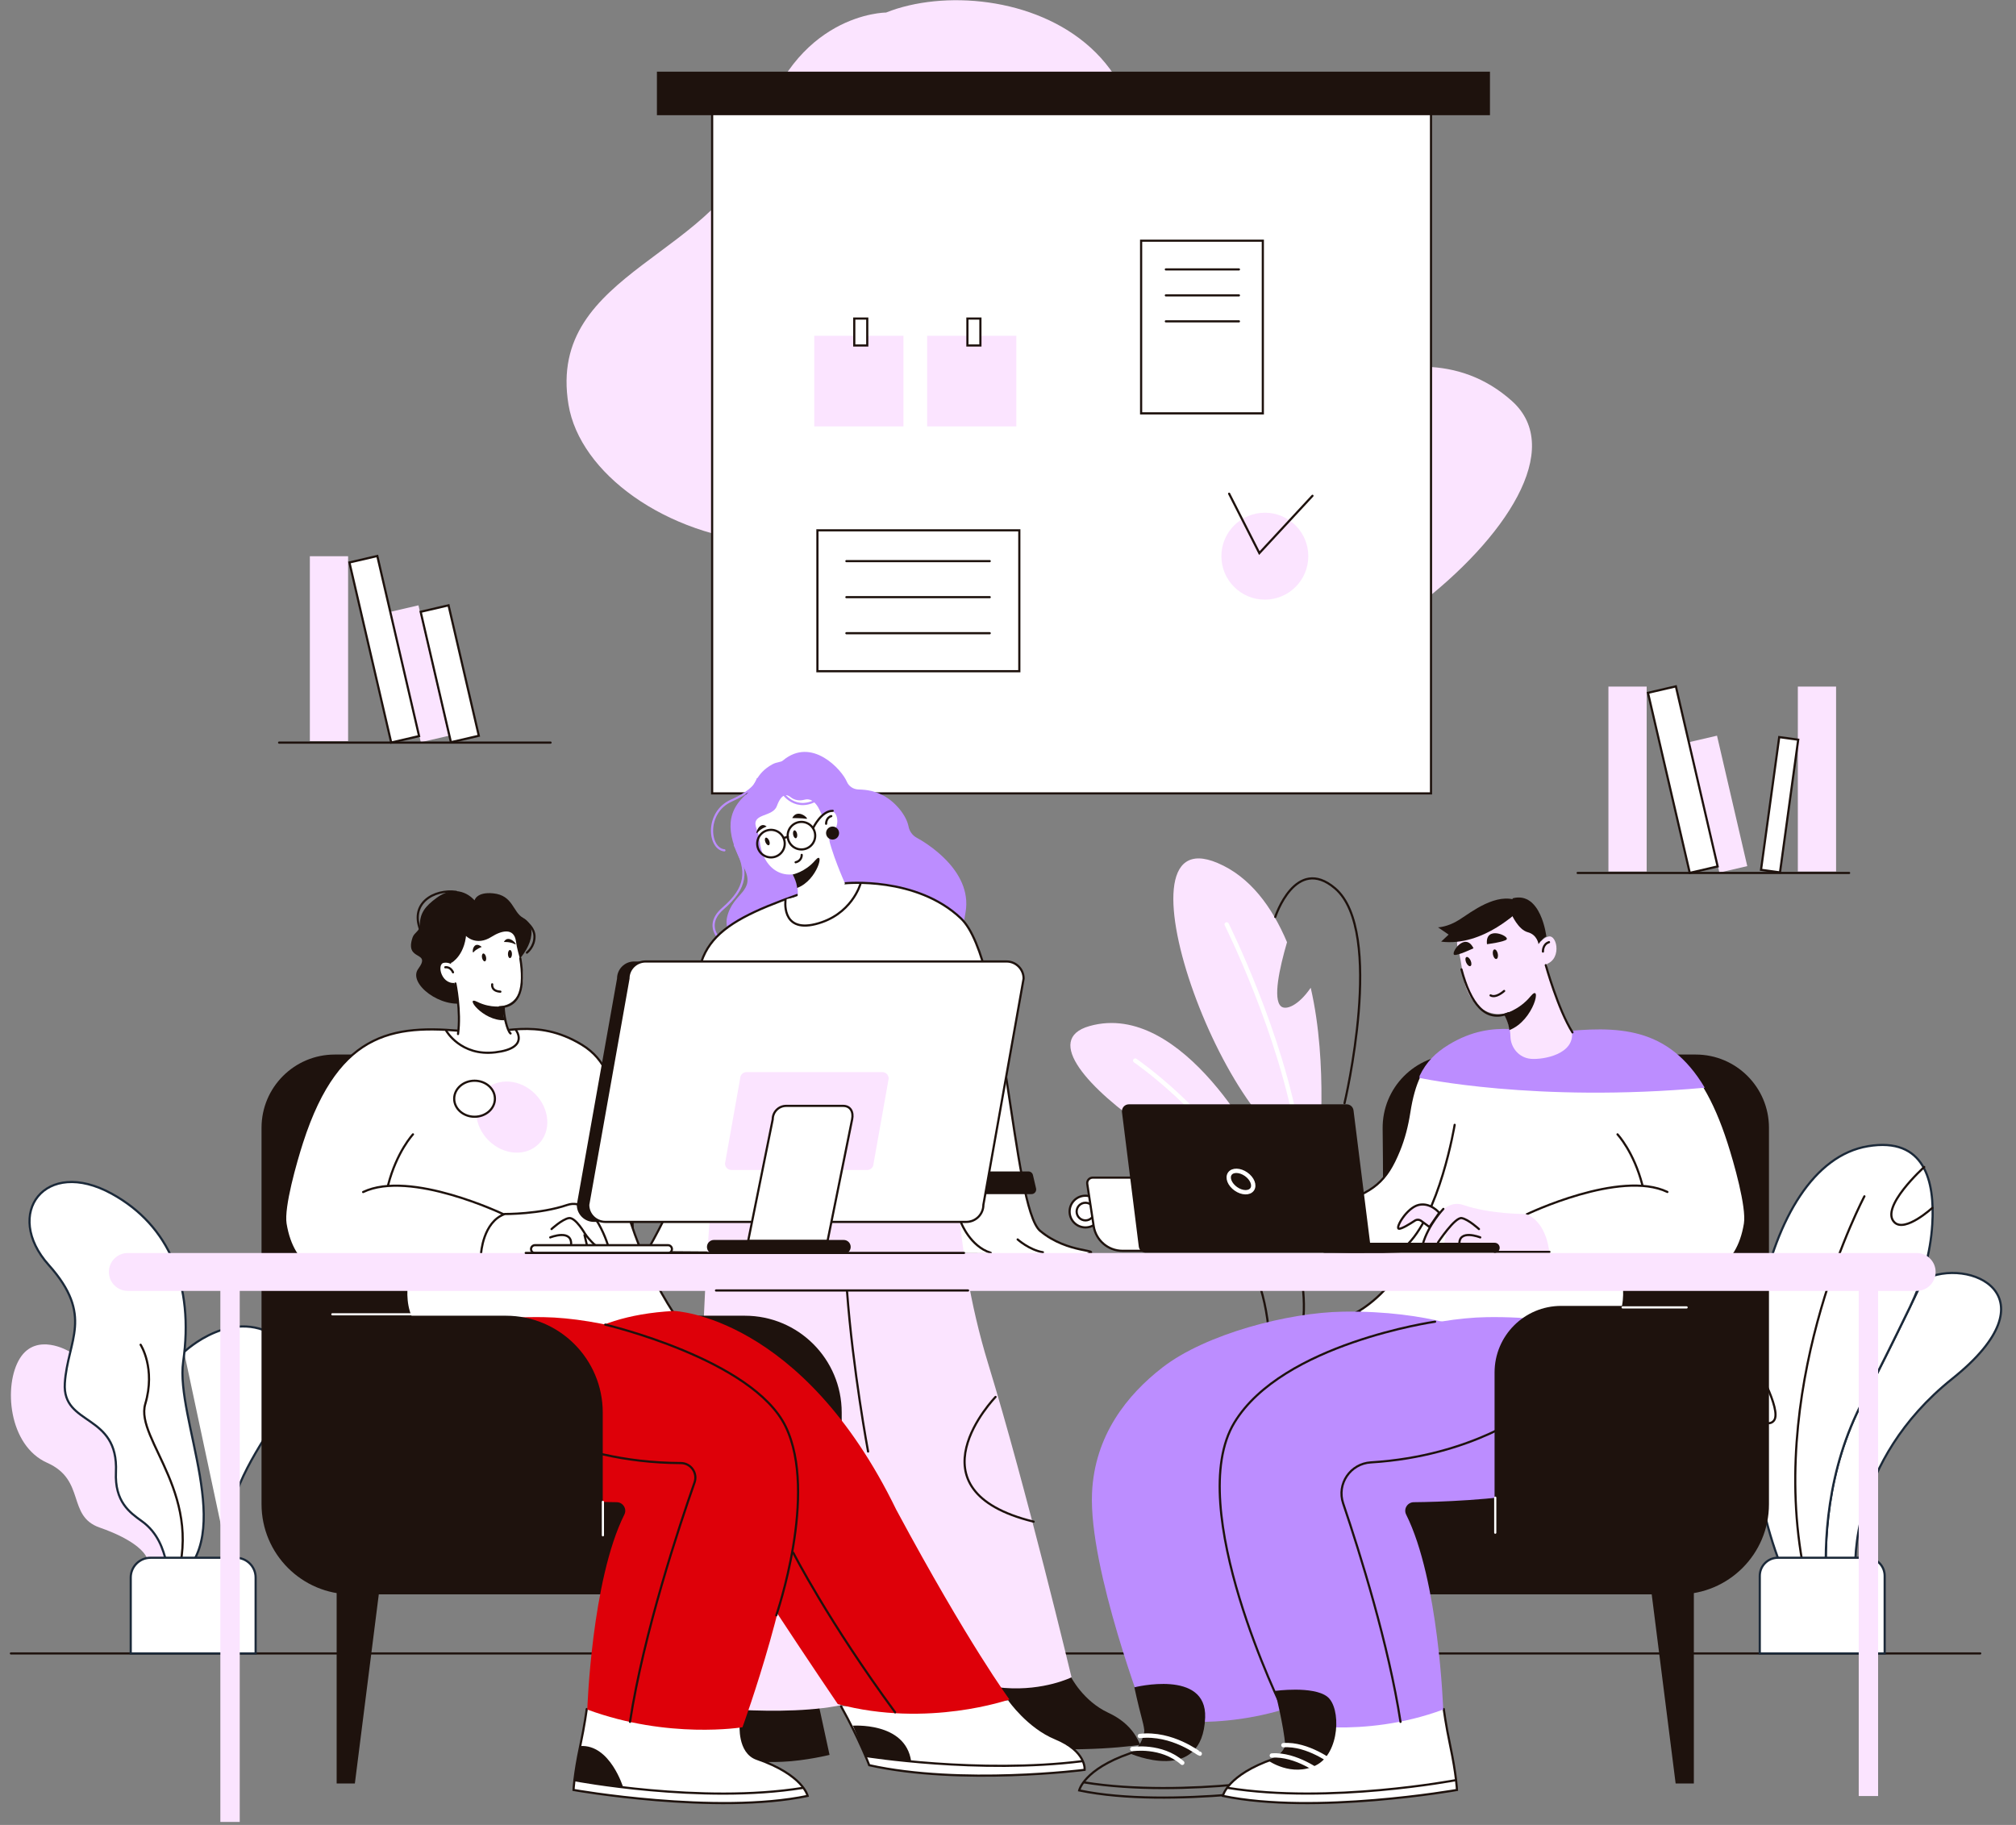 <?xml version="1.0" encoding="UTF-8" standalone="no"?>
<!DOCTYPE svg PUBLIC "-//W3C//DTD SVG 1.1//EN" "http://www.w3.org/Graphics/SVG/1.1/DTD/svg11.dtd">
<svg width="100%" height="100%" viewBox="0 0 464 420" version="1.1" xmlns="http://www.w3.org/2000/svg" xmlns:xlink="http://www.w3.org/1999/xlink" xml:space="preserve" xmlns:serif="http://www.serif.com/" style="fill-rule:evenodd;clip-rule:evenodd;stroke-linecap:round;stroke-miterlimit:10;">
    <rect x="0" y="0" width="464" height="420" fill="#808080" stroke="none"/>
    <g transform="matrix(1,0,0,1,2.512,380.528)">
        <path d="M0,0L453.254,0" style="fill:none;fill-rule:nonzero;stroke:rgb(30,18,13);stroke-width:0.5px;"/>
    </g>
    <g transform="matrix(-0.777,-0.629,-0.629,0.777,166.14,127.296)">
        <path d="M48.919,-120.513C48.919,-120.513 65.558,-107.047 53.911,-80.206C42.264,-53.366 72.682,-25.391 48.919,-4.325C25.155,16.74 -48.411,-8.541 -34.588,-88.694C-20.766,-168.846 35.195,-145.05 48.919,-120.513" style="fill:rgb(251,228,255);fill-rule:nonzero;"/>
    </g>
    <g transform="matrix(1,0,0,1,285.839,144.48)">
        <path d="M0,-43.332C1.566,-43.332 37.589,-74.134 62.126,-52.207C86.663,-30.28 7.309,30.802 -24.015,12.529C-55.339,-5.743 0,-43.332 0,-43.332" style="fill:rgb(251,228,255);fill-rule:nonzero;"/>
    </g>
    <g transform="matrix(-1,0,0,1,1004.33,-263.926)">
        <rect x="674.971" y="286.392" width="165.454" height="160.125" style="fill:white;stroke:rgb(30,18,13);stroke-width:0.5px;"/>
    </g>
    <g transform="matrix(-1,0,0,1,1005.19,-425.978)">
        <rect x="662.263" y="442.47" width="191.732" height="10.021" style="fill:rgb(30,18,13);"/>
    </g>
    <g transform="matrix(-1,0,0,1,906.411,-293.578)">
        <rect x="698.474" y="370.856" width="20.528" height="20.849" style="fill:rgb(251,228,255);"/>
    </g>
    <g transform="matrix(-1,0,0,1,958.371,-293.578)">
        <rect x="724.454" y="370.856" width="20.528" height="20.849" style="fill:rgb(251,228,255);"/>
    </g>
    <g transform="matrix(-1,0,0,1,907.289,-316.159)">
        <rect x="707.682" y="389.474" width="2.99" height="6.194" style="fill:white;stroke:rgb(30,18,13);stroke-width:0.5px;"/>
    </g>
    <g transform="matrix(-1,0,0,1,959.371,-316.159)">
        <rect x="733.723" y="389.474" width="2.99" height="6.194" style="fill:white;stroke:rgb(30,18,13);stroke-width:0.5px;"/>
    </g>
    <g transform="matrix(0,1,1,0,291.116,117.999)">
        <path d="M10.002,-10.002C15.525,-10.002 20.004,-5.523 20.004,0.001C20.004,5.524 15.525,10.002 10.002,10.002C4.478,10.002 -0.001,5.524 -0.001,0.001C-0.001,-5.523 4.478,-10.002 10.002,-10.002" style="fill:rgb(251,228,255);fill-rule:nonzero;"/>
    </g>
    <g transform="matrix(1,0,0,1,282.895,127.295)">
        <path d="M0,-13.668L6.954,0L19.183,-13.188" style="fill:none;fill-rule:nonzero;stroke:rgb(30,18,13);stroke-width:0.5px;"/>
    </g>
    <g transform="matrix(-1,0,0,1,1064.36,-318.459)">
        <rect x="773.708" y="373.851" width="28.013" height="39.74" style="fill:none;stroke:rgb(30,18,13);stroke-width:0.5px;"/>
    </g>
    <g transform="matrix(1,0,0,1,268.333,62.004)">
        <path d="M0,0L16.816,0" style="fill:none;fill-rule:nonzero;stroke:rgb(30,18,13);stroke-width:0.5px;"/>
    </g>
    <g transform="matrix(1,0,0,1,268.333,67.98)">
        <path d="M0,0L16.816,0" style="fill:none;fill-rule:nonzero;stroke:rgb(30,18,13);stroke-width:0.5px;"/>
    </g>
    <g transform="matrix(1,0,0,1,268.333,73.956)">
        <path d="M0,0L16.816,0" style="fill:none;fill-rule:nonzero;stroke:rgb(30,18,13);stroke-width:0.5px;"/>
    </g>
    <g transform="matrix(-1,0,0,1,933.808,-192.462)">
        <rect x="699.202" y="314.509" width="46.469" height="32.427" style="fill:none;stroke:rgb(30,18,13);stroke-width:0.5px;"/>
    </g>
    <g transform="matrix(1,0,0,1,194.805,129.14)">
        <path d="M0,0L32.988,0" style="fill:none;fill-rule:nonzero;stroke:rgb(30,18,13);stroke-width:0.5px;"/>
    </g>
    <g transform="matrix(1,0,0,1,194.805,137.434)">
        <path d="M0,0L32.988,0" style="fill:none;fill-rule:nonzero;stroke:rgb(30,18,13);stroke-width:0.5px;"/>
    </g>
    <g transform="matrix(1,0,0,1,194.805,145.729)">
        <path d="M0,0L32.988,0" style="fill:none;fill-rule:nonzero;stroke:rgb(30,18,13);stroke-width:0.5px;"/>
    </g>
    <g transform="matrix(1,0,0,1,169.122,219.876)">
        <path d="M0,-25.373C3.136,-19.317 2.781,-15.57 -2.747,-10.771C-8.275,-5.973 -1.939,-1.013 3.692,0" style="fill:none;fill-rule:nonzero;stroke:rgb(188,141,255);stroke-width:0.5px;stroke-linecap:butt;"/>
    </g>
    <g transform="matrix(1,0,0,1,187.724,171.072)">
        <path d="M0,55.894C-8.664,57.553 -17.408,52.501 -19.978,44.063C-20.431,42.577 -20.641,41.176 -20.396,40.08C-19.091,34.228 -13.538,34.266 -16.576,28.46C-20.11,21.704 -21.304,16.311 -15.883,11.651C-13.786,9.848 -13.958,7.016 -9.92,4.813C-8.957,4.288 -8.028,4.375 -7.543,3.966C-0.865,-1.659 6.058,6.139 7.172,8.805C7.619,9.874 8.617,10.535 9.726,10.611C10.766,10.684 12.961,10.594 15.631,12.041C18.459,13.573 20.908,16.648 21.385,19.139C21.599,20.255 22.294,21.204 23.293,21.745C24.901,22.616 36.144,29.066 34.521,38.801C33.168,46.924 32.144,50.86 32.144,50.86C32.144,50.86 11.727,53.649 0,55.894" style="fill:rgb(188,141,255);fill-rule:nonzero;"/>
    </g>
    <g transform="matrix(1,0,0,1,194.47,287.258)">
        <path d="M0,-83.976C0,-83.976 16.429,-85.65 26.698,-75.895C36.967,-66.14 38.521,-9.364 44.939,-3.973C51.356,1.418 59.446,0.176 55.721,1.418C54.95,1.674 -45.682,0.904 -45.682,0.904C-45.682,0.904 -27.325,-29.742 -32.076,-47.872C-37.63,-69.064 -30.665,-74.287 -11.017,-81.277" style="fill:white;fill-rule:nonzero;stroke:rgb(30,18,13);stroke-width:0.5px;"/>
    </g>
    <g transform="matrix(1,0,0,1,246.477,403.677)">
        <path d="M0,-17.767C0,-17.767 2.788,-12.199 8.618,-9.492C14.447,-6.786 15.555,-2.752 15.971,-2.127C15.971,-2.127 3.209,0 -15.74,-1.79C-27.354,-2.887 -32.187,-2.831 -32.187,-2.831L-36.975,-17.404C-36.975,-17.404 -13.198,-15.216 0,-17.767" style="fill:rgb(30,18,13);fill-rule:nonzero;"/>
    </g>
    <g transform="matrix(1,0,0,1,188.241,405.425)">
        <path d="M0,-13.925L2.687,-1.546C2.687,-1.546 -2.868,-0.182 -8.162,0.038C-15.612,0.347 -24.51,-0.645 -33.843,-2.471L-28.289,-14.272L0,-13.925Z" style="fill:rgb(30,18,13);fill-rule:nonzero;"/>
    </g>
    <g transform="matrix(1,0,0,1,220.157,393.555)">
        <path d="M0,-132.563C0,-132.563 -1.369,-107.923 7.301,-79.632C15.97,-51.342 26.465,-7.537 26.465,-7.537C26.465,-7.537 1.424,5.019 -21.39,-25.553C-23.029,-27.749 -16.747,-5.058 -19.966,-3.328C-30.859,2.53 -59.288,-0.763 -59.288,-0.763C-59.288,-0.763 -60.745,-116.64 -52.931,-137.582L0,-132.563Z" style="fill:rgb(251,228,255);fill-rule:nonzero;"/>
    </g>
    <g transform="matrix(1,0,0,1,178.806,200.494)">
        <path d="M0,-14.998C-0.944,-12.412 -5.644,-13.362 -4.847,-10.295C-4.332,-8.316 -4.33,-9.388 -3.851,-6.283C-2.827,0.357 2.851,2.875 7.834,-1.183C12.901,-5.308 13.167,-6.79 9.961,-13.815C8.784,-16.394 7.423,-16.742 6.356,-16.446C5.234,-16.135 4.046,-16.306 3.145,-17.043C2.247,-17.777 1.05,-17.873 0,-14.998" style="fill:white;fill-rule:nonzero;"/>
    </g>
    <g transform="matrix(0.388,0.922,0.922,-0.388,176.269,193.329)">
        <path d="M0.426,-0.283C0.942,-0.283 1.36,-0.076 1.36,0.179C1.36,0.435 0.941,0.642 0.426,0.643C-0.089,0.643 -0.507,0.436 -0.507,0.179C-0.507,-0.076 -0.089,-0.283 0.426,-0.283" style="fill:rgb(30,18,13);fill-rule:nonzero;"/>
    </g>
    <g transform="matrix(0.055,0.998,0.998,-0.055,182.954,191.537)">
        <path d="M0.47,-0.445C0.977,-0.395 1.387,-0.143 1.387,0.116C1.388,0.377 0.978,0.547 0.47,0.497C-0.036,0.447 -0.447,0.195 -0.446,-0.065C-0.447,-0.325 -0.037,-0.495 0.47,-0.445" style="fill:rgb(30,18,13);fill-rule:nonzero;"/>
    </g>
    <g transform="matrix(-0.166,0.986,0.986,0.166,189.641,195.549)">
        <path d="M6.825,-6.15C6.825,-6.15 9.141,-4 12.392,-4.187C12.392,-4.187 15.349,3.332 6.825,6.045C6.825,6.045 0.123,1.559 -3.978,0.184C-3.978,0.184 5.993,-5.86 6.825,-6.15" style="fill:white;fill-rule:nonzero;"/>
    </g>
    <g transform="matrix(1,0,0,1,182.444,198.434)">
        <path d="M0,2.825C0,2.825 2.885,2.254 5.181,-0.424C7.477,-3.102 5.772,4.192 1.008,5.927C1.008,5.927 1.01,4.73 0,2.825" style="fill:rgb(30,18,13);fill-rule:nonzero;"/>
    </g>
    <g transform="matrix(1,0,0,1,176.455,191.07)">
        <path d="M0,-0.847C0,-0.847 -1.318,-0.404 -2.093,0.535C-2.868,1.475 -1.791,-2.322 0,-0.847" style="fill:rgb(30,18,13);fill-rule:nonzero;"/>
    </g>
    <g transform="matrix(1,0,0,1,182.333,186.17)">
        <path d="M0,2.105C0,2.105 2.354,2.106 3.254,2.273C4.082,2.426 1.263,-0.321 0,2.105" style="fill:rgb(30,18,13);fill-rule:nonzero;"/>
    </g>
    <g transform="matrix(1,0,0,1,188.709,189.56)">
        <path d="M0,-0.158C0,-0.158 0.832,-2.459 2.56,-2.811C4.288,-3.163 5.089,2.127 1.372,2.566C-2.346,3.005 0,-0.158 0,-0.158" style="fill:white;fill-rule:nonzero;"/>
    </g>
    <g transform="matrix(0.388,0.922,0.922,-0.388,190.553,190.676)">
        <path d="M1.382,-0.918C2.21,-0.918 2.881,-0.246 2.882,0.582C2.882,1.41 2.21,2.081 1.382,2.081C0.554,2.082 -0.117,1.41 -0.118,0.582C-0.117,-0.247 0.555,-0.918 1.382,-0.918" style="fill:rgb(30,18,13);fill-rule:nonzero;"/>
    </g>
    <g transform="matrix(0.56,-0.829,-0.829,-0.56,191.118,189.672)">
        <path d="M-0.476,0.863C-0.476,0.863 0.662,1.678 1.646,0.863" style="fill:none;fill-rule:nonzero;stroke:rgb(30,18,13);stroke-width:0.5px;"/>
    </g>
    <g transform="matrix(0,1,1,0,177.446,190.984)">
        <ellipse cx="3.17" cy="0" rx="3.17" ry="3.17" style="fill:none;stroke:rgb(30,18,13);stroke-width:0.5px;"/>
    </g>
    <g transform="matrix(0,1,1,0,184.456,189.155)">
        <ellipse cx="3.17" cy="0" rx="3.17" ry="3.17" style="fill:none;stroke:rgb(30,18,13);stroke-width:0.5px;"/>
    </g>
    <g transform="matrix(-0.13,-0.991,-0.991,0.13,215.419,310.715)">
        <path d="M-21.128,18.534C-21.128,18.534 -2.198,19.572 16.258,18.534" style="fill:none;fill-rule:nonzero;stroke:rgb(30,18,13);stroke-width:0.5px;"/>
    </g>
    <g transform="matrix(0.892,0.452,0.452,-0.892,235.201,284.096)">
        <path d="M-0.353,-1.475C-0.353,-1.475 3.06,-2.408 6.17,-1.475" style="fill:white;fill-rule:nonzero;stroke:rgb(30,18,13);stroke-width:0.5px;"/>
    </g>
    <g transform="matrix(0.702,0.712,0.712,-0.702,224.687,280.016)">
        <path d="M-1.444,-3.454C-1.444,-3.454 3.905,-5.795 8.26,-3.454" style="fill:white;fill-rule:nonzero;stroke:rgb(30,18,13);stroke-width:0.5px;"/>
    </g>
    <g transform="matrix(1,0,0,1,198.022,214.661)">
        <path d="M0,-11.196C0,-11.196 -2.002,-4.028 -10.371,-1.972C-18.402,0 -17.216,-7.692 -17.216,-7.692" style="fill:white;fill-rule:nonzero;stroke:rgb(30,18,13);stroke-width:0.5px;"/>
    </g>
    <g transform="matrix(-0.636,0.772,0.772,0.636,184.113,198.637)">
        <path d="M-1.719,-0.889C-1.719,-0.889 -0.753,0.037 0.483,-0.889" style="fill:white;fill-rule:nonzero;stroke:rgb(30,18,13);stroke-width:0.5px;"/>
    </g>
    <g transform="matrix(0.753,-0.658,-0.658,-0.753,189.015,191.534)">
        <path d="M-0.749,1.971C-0.749,1.971 3.292,3.708 5.229,1.971" style="fill:white;fill-rule:nonzero;stroke:rgb(30,18,13);stroke-width:0.5px;"/>
    </g>
    <g transform="matrix(0.956,-0.294,-0.294,-0.956,180.511,192.965)">
        <path d="M-0.02,0.133L0.887,0.134" style="fill:none;fill-rule:nonzero;stroke:rgb(30,18,13);stroke-width:0.5px;"/>
    </g>
    <g transform="matrix(0.986,0.164,0.164,-0.986,180.436,181.54)">
        <path d="M-0.37,-0.754C-0.37,-0.754 3.532,-5.404 8.492,-0.754" style="fill:none;fill-rule:nonzero;stroke:rgb(188,141,255);stroke-width:0.5px;stroke-linecap:butt;"/>
    </g>
    <g transform="matrix(0.292,0.956,0.956,-0.292,238.584,337.438)">
        <path d="M-18.012,-4.383C-18.012,-4.383 -3.576,-30.598 12.011,-4.383" style="fill:none;fill-rule:nonzero;stroke:rgb(30,18,13);stroke-width:0.5px;"/>
    </g>
    <g transform="matrix(1,0,0,1,174.358,195.699)">
        <path d="M0,-16.368C0,-16.368 0,-14.143 -6.039,-11.442C-12.078,-8.74 -11.283,-0.318 -7.628,0" style="fill:none;fill-rule:nonzero;stroke:rgb(188,141,255);stroke-width:0.5px;stroke-linecap:butt;"/>
    </g>
    <g transform="matrix(1,0,0,1,218.424,269.595)">
        <path d="M0,5.225L18.99,5.225C19.681,5.225 20.192,4.581 20.035,3.908L19.318,0.833C19.205,0.347 18.772,0.003 18.273,0.003L0,0L0,5.225Z" style="fill:rgb(30,18,13);fill-rule:nonzero;"/>
    </g>
    <g transform="matrix(0.191,0.982,0.982,-0.191,300.506,297.548)">
        <path d="M-8.8,-11.071C-8.8,-11.071 -0.009,-8.063 13.354,-11.071" style="fill:none;fill-rule:nonzero;stroke:rgb(30,18,13);stroke-width:0.5px;"/>
    </g>
    <g transform="matrix(-0.011,1,1,0.011,308.968,299.938)">
        <path d="M-7.639,-9.967C-7.639,-9.967 0.589,-7.457 9.881,-9.967" style="fill:none;fill-rule:nonzero;stroke:rgb(30,18,13);stroke-width:0.5px;"/>
    </g>
    <g transform="matrix(1,0,0,1,303.52,188.508)">
        <path d="M0,77.31C-19.77,78.19 -49.2,-0.88 -23.29,10.1C-15.85,13.25 -10.77,20.13 -7.3,28.33C-9.06,34.38 -10.56,41.35 -8.72,43.06C-7.59,44.11 -4.622,42.887 -1.849,38.819C2.281,56.639 0,77.31 0,77.31" style="fill:rgb(251,228,255);fill-rule:nonzero;"/>
    </g>
    <g transform="matrix(0.32,0.947,0.947,-0.32,311.002,221.505)">
        <path d="M-17.489,-24.367C-17.489,-24.367 10.389,-20.497 33.949,-24.367" style="fill:none;fill-rule:nonzero;stroke:white;stroke-width:1px;stroke-linecap:butt;"/>
    </g>
    <g transform="matrix(1,0,0,1,291.075,244.969)">
        <path d="M0,22.665C-0.478,20.521 -18.731,-14.957 -40.327,-8.822C-61.923,-2.686 3.338,37.622 0,22.665" style="fill:rgb(251,228,255);fill-rule:nonzero;"/>
    </g>
    <g transform="matrix(0.678,0.736,0.736,-0.678,275.335,239.252)">
        <path d="M-5.964,-13.602C-5.964,-13.602 14.275,-8.994 31.022,-13.602" style="fill:none;fill-rule:nonzero;stroke:white;stroke-width:1px;stroke-linecap:butt;"/>
    </g>
    <g transform="matrix(1,0,0,1,293.513,239.605)">
        <path d="M0,-28.58C0,-28.58 4.672,-42.87 13.741,-35.175C25.358,-25.318 15.939,14.29 15.939,14.29" style="fill:none;fill-rule:nonzero;stroke:rgb(30,18,13);stroke-width:0.5px;"/>
    </g>
    <g transform="matrix(1,0,0,1,42.362,346.794)">
        <path d="M0,-35.628C0,-35.628 11.587,-46.78 22.384,-38.406C35.884,-27.937 7.735,-13.111 9.972,11.152" style="fill:white;fill-rule:nonzero;stroke:rgb(27,41,57);stroke-width:0.5px;"/>
    </g>
    <g transform="matrix(1,0,0,1,15.831,359.185)">
        <path d="M0,-48.208C0,-48.208 -7.455,-52.681 -11.265,-46.551C-15.075,-40.422 -13.916,-26.506 -4.97,-22.53C3.976,-18.554 -0.497,-10.271 7.123,-7.621C14.744,-4.97 19.051,-1.491 18.223,1.491C17.395,4.473 26.175,2.816 26.175,2.816C26.175,2.816 20.873,-37.274 0,-48.208" style="fill:rgb(251,228,255);fill-rule:nonzero;"/>
    </g>
    <g transform="matrix(1,0,0,1,40.674,268.391)">
        <path d="M0,95.012C-3.095,97.148 -0.616,87.004 -8.031,81.697C-10.848,79.68 -14.299,77.208 -13.989,70.399C-13.37,56.779 -26.371,59.874 -25.752,49.969C-25.133,40.064 -18.942,34.492 -29.466,22.729C-39.991,10.967 -30.341,-2.136 -14.926,6.353C-1.712,13.63 4.018,27.327 1.488,45.016C-0.36,57.933 14.046,85.321 0,95.012" style="fill:white;fill-rule:nonzero;"/>
    </g>
    <g transform="matrix(1,0,0,1,40.674,268.391)">
        <path d="M0,95.012C-3.095,97.148 -0.616,87.004 -8.031,81.697C-10.848,79.68 -14.299,77.208 -13.989,70.399C-13.37,56.779 -26.371,59.874 -25.752,49.969C-25.133,40.064 -18.942,34.492 -29.466,22.729C-39.991,10.967 -30.341,-2.136 -14.926,6.353C-1.712,13.63 4.018,27.327 1.488,45.016C-0.36,57.933 14.046,85.321 0,95.012Z" style="fill:none;fill-rule:nonzero;stroke:rgb(27,41,57);stroke-width:0.5px;"/>
    </g>
    <g transform="matrix(1,0,0,1,32.364,365.641)">
        <path d="M0,-56.156C0,-56.156 3.515,-50.751 1.07,-42.519C-1.376,-34.287 15.474,-21.177 7.567,0" style="fill:none;fill-rule:nonzero;stroke:rgb(30,18,13);stroke-width:0.5px;"/>
    </g>
    <g transform="matrix(1,0,0,1,58.837,358.508)">
        <path d="M0,22.02L-28.749,22.02L-28.749,4.556C-28.749,2.04 -26.709,0 -24.193,0L-4.556,0C-2.04,0 0,2.04 0,4.556L0,22.02Z" style="fill:white;fill-rule:nonzero;stroke:rgb(27,41,57);stroke-width:0.5px;"/>
    </g>
    <g transform="matrix(1,0,0,1,449.34,337.15)">
        <path d="M0,-19.852C-23.89,-0.742 -22.3,23.778 -22.3,23.778C-24.85,25.968 -27.05,27.378 -28.93,28.198C-29.6,18.138 -29.01,1.178 -20.49,-14.892C-16.64,-22.152 -11.07,-33.562 -6.68,-42.712C-7.52,-39.312 -6.667,-42.64 -6.667,-42.64C3.843,-48.05 23.89,-38.962 0,-19.852" style="fill:white;fill-rule:nonzero;"/>
    </g>
    <g transform="matrix(1,0,0,1,449.34,337.15)">
        <path d="M0,-19.852C-23.89,-0.742 -22.3,23.778 -22.3,23.778C-24.85,25.968 -27.05,27.378 -28.93,28.198C-29.6,18.138 -29.01,1.178 -20.49,-14.892C-16.64,-22.152 -11.07,-33.562 -6.68,-42.712C-7.52,-39.312 -6.667,-42.64 -6.667,-42.64C3.843,-48.05 23.89,-38.962 0,-19.852Z" style="fill:none;fill-rule:nonzero;stroke:rgb(27,41,57);stroke-width:0.5px;"/>
    </g>
    <g transform="matrix(1,0,0,1,444.729,346.099)">
        <path d="M0,-64.265C-0.421,-57.669 -2.255,-51.242 -5.139,-45.295C-8.85,-37.644 -12.885,-29.488 -15.879,-23.841C-24.399,-7.771 -24.989,9.189 -24.319,19.249C-25.869,19.929 -27.199,20.209 -28.359,20.209C-31.099,20.209 -32.829,18.619 -33.899,16.879C-35.209,14.759 -35.539,12.409 -35.539,12.409C-48.929,-24.091 -39.659,-78.161 -14.819,-82.301C-1.777,-84.474 0.644,-74.362 0,-64.265" style="fill:white;fill-rule:nonzero;"/>
    </g>
    <g transform="matrix(1,0,0,1,444.729,346.099)">
        <path d="M0,-64.265C-0.421,-57.669 -2.255,-51.242 -5.139,-45.295C-8.85,-37.644 -12.885,-29.488 -15.879,-23.841C-24.399,-7.771 -24.989,9.189 -24.319,19.249C-25.869,19.929 -27.199,20.209 -28.359,20.209C-31.099,20.209 -32.829,18.619 -33.899,16.879C-35.209,14.759 -35.539,12.409 -35.539,12.409C-48.929,-24.091 -39.659,-78.161 -14.819,-82.301C-1.777,-84.474 0.644,-74.362 0,-64.265Z" style="fill:none;fill-rule:nonzero;stroke:rgb(27,41,57);stroke-width:0.5px;"/>
    </g>
    <g transform="matrix(1,0,0,1,442.872,283.681)">
        <path d="M0,-15.095C0,-15.095 -10.389,-5.726 -6.816,-2.338C-4.35,0 1.866,-5.694 1.866,-5.694" style="fill:none;fill-rule:nonzero;stroke:rgb(30,18,13);stroke-width:0.5px;"/>
    </g>
    <g transform="matrix(1,0,0,1,403.055,317.252)">
        <path d="M0,7.534C0,7.534 3.439,11.811 5.214,9.704C7.244,7.294 0.496,-4.277 0.496,-4.277" style="fill:none;fill-rule:nonzero;stroke:rgb(30,18,13);stroke-width:0.5px;"/>
    </g>
    <g transform="matrix(-0.168,0.986,0.986,0.168,457.723,335.183)">
        <path d="M-54.189,-38.253C-54.189,-38.253 -9.804,-52.907 31.006,-38.253" style="fill:none;fill-rule:nonzero;stroke:rgb(30,18,13);stroke-width:0.5px;"/>
    </g>
    <g transform="matrix(1,0,0,1,433.776,358.508)">
        <path d="M0,22.02L-28.749,22.02L-28.749,4.166C-28.749,1.865 -26.883,0 -24.582,0L-4.167,0C-1.865,0 0,1.865 0,4.166L0,22.02Z" style="fill:white;fill-rule:nonzero;stroke:rgb(27,41,57);stroke-width:0.5px;"/>
    </g>
    <g transform="matrix(0,-1,-1,0,249.827,275.187)">
        <path d="M-3.65,-3.649C-5.666,-3.649 -7.299,-2.015 -7.299,-0C-7.299,2.016 -5.666,3.65 -3.65,3.65C-1.634,3.65 0,2.016 0,-0C0,-2.015 -1.634,-3.649 -3.65,-3.649" style="fill:white;fill-rule:nonzero;"/>
    </g>
    <g transform="matrix(0,-1,-1,0,249.827,275.187)">
        <circle cx="-3.649" cy="0" r="3.649" style="fill:none;stroke:rgb(30,18,13);stroke-width:0.5px;"/>
    </g>
    <g transform="matrix(1,0,0,1,249.827,276.806)">
        <path d="M0,4.063C-1.12,4.063 -2.032,3.152 -2.032,2.031C-2.032,0.911 -1.12,0 0,0C1.12,0 2.032,0.911 2.032,2.031C2.032,3.152 1.12,4.063 0,4.063" style="fill:white;fill-rule:nonzero;"/>
    </g>
    <g transform="matrix(1,0,0,1,249.827,276.806)">
        <path d="M0,4.063C-1.12,4.063 -2.032,3.152 -2.032,2.031C-2.032,0.911 -1.12,0 0,0C1.12,0 2.032,0.911 2.032,2.031C2.032,3.152 1.12,4.063 0,4.063Z" style="fill:none;fill-rule:nonzero;stroke:rgb(30,18,13);stroke-width:0.5px;"/>
    </g>
    <g transform="matrix(1,0,0,1,262.29,287.871)">
        <path d="M0,-16.847L-10.799,-16.847C-11.572,-16.847 -12.164,-16.158 -12.048,-15.393L-10.574,-5.706C-10.075,-2.424 -7.253,0 -3.934,0L6.593,0L0,-16.847Z" style="fill:white;fill-rule:nonzero;stroke:rgb(30,18,13);stroke-width:0.5px;"/>
    </g>
    <g transform="matrix(1,0,0,1,335.085,366.931)">
        <path d="M0,-124.235L55.2,-124.235C64.51,-124.235 72.058,-116.687 72.058,-107.377L72.058,-20.762C72.058,-9.296 62.762,0 51.295,0L-17.327,0C-17.327,0 -16.434,-73.129 -16.857,-107.178C-16.973,-116.568 -9.391,-124.235 0,-124.235" style="fill:rgb(30,18,13);fill-rule:nonzero;"/>
    </g>
    <g transform="matrix(1,0,0,1,392.35,325.858)">
        <path d="M0,-75.55C2.01,-72.18 3.84,-68.01 5.49,-62.88C6.91,-58.48 9.9,-48.07 9.27,-44.23C5.84,-23.16 -19.51,-34.37 -19.51,-34.37C-19.51,-34.37 -5.83,2.72 -79.89,-23.96C-79.89,-23.96 -72.01,-28.19 -68.4,-37.12L-101.15,-38.53C-101.15,-38.53 -101.83,-43.97 -85.16,-48.74C-76.01,-51.354 -73.213,-54.104 -70.374,-61.005C-69.208,-63.841 -68.463,-66.827 -67.992,-69.856C-67.451,-73.339 -66.682,-76.058 -65.61,-78.27" style="fill:white;fill-rule:nonzero;stroke:rgb(30,18,13);stroke-width:0.5px;"/>
    </g>
    <g transform="matrix(1,0,0,1,340.644,393.695)">
        <path d="M0,-86.734C0,-86.734 -11.301,-92.124 -31.483,-91.825C-44.119,-91.638 -63.116,-86.713 -73.105,-78.972C-81.201,-72.699 -88.722,-63.348 -89.305,-50.085C-90.073,-32.597 -76.984,1.54 -76.984,1.54C-76.984,1.54 -60.227,5.39 -41.545,-1.517C-41.545,-1.517 -42.522,-31.308 -50.075,-46.396C-50.725,-47.694 -49.771,-49.221 -48.319,-49.236C-36.675,-49.358 1.039,-50.752 0,-63.733C-1.227,-79.078 0,-86.734 0,-86.734" style="fill:rgb(188,141,255);fill-rule:nonzero;"/>
    </g>
    <g transform="matrix(1,0,0,1,299.222,416.458)">
        <path d="M0,-24.403C0,-24.403 0.481,-20.739 1.509,-15.879C2.916,-9.226 3.044,-5.772 3.044,-5.772C3.044,-5.772 -29.69,0 -50.84,-4.406C-50.84,-4.406 -49.821,-9.236 -39.176,-12.926C-34.854,-14.425 -35.448,-20.883 -35.448,-20.883" style="fill:none;fill-rule:nonzero;stroke:rgb(30,18,13);stroke-width:0.5px;"/>
    </g>
    <g transform="matrix(-0.999,0.034,0.034,0.999,249.66,414.853)">
        <path d="M-52.581,-4.647C-52.581,-4.647 -23.272,-0.099 -0.049,-4.647" style="fill:none;fill-rule:nonzero;stroke:rgb(30,18,13);stroke-width:0.5px;"/>
    </g>
    <g transform="matrix(1,0,0,1,340.625,289.032)">
        <path d="M0,-30.569C0,-30.569 -2.914,-25.691 -1.581,-20.361C-0.249,-15.03 2.943,-5.55 1.935,0" style="fill:none;fill-rule:nonzero;stroke:white;stroke-width:0.5px;"/>
    </g>
    <g transform="matrix(0.988,-0.157,-0.157,-0.988,352.389,281.937)">
        <path d="M-0.609,2.597C-0.609,2.597 22.273,9.435 32.169,2.597" style="fill:white;fill-rule:nonzero;stroke:rgb(30,18,13);stroke-width:0.5px;"/>
    </g>
    <g transform="matrix(0.44,0.898,0.898,-0.44,379.146,261.769)">
        <path d="M-3.649,-5.852C-3.649,-5.852 1.594,-4.243 9.382,-5.852" style="fill:white;fill-rule:nonzero;stroke:rgb(30,18,13);stroke-width:0.5px;"/>
    </g>
    <g transform="matrix(1,0,0,1,385.662,360.743)">
        <path d="M0,49.718L4.193,49.718L4.193,0L-6.29,0L0,49.718Z" style="fill:rgb(30,18,13);fill-rule:nonzero;"/>
    </g>
    <g transform="matrix(1,0,0,1,356.615,275.841)">
        <path d="M0,12.667C0,12.667 -0.405,5.377 -5.467,3.555C-5.467,3.555 -13.523,3.627 -19.816,1.478C-26.109,-0.671 -29.486,11.608 -29.486,11.608C-29.486,11.608 -27.901,13.338 -24.032,8.278C-23.946,8.166 -23.768,8.246 -23.801,8.383L-24.728,12.222" style="fill:rgb(251,228,255);fill-rule:nonzero;"/>
    </g>
    <g transform="matrix(1,0,0,1,340.395,283.137)">
        <path d="M0,-0.277C0,-0.277 -2.401,-2.497 -3.961,-2.797C-5.521,-3.098 -9.431,2.821 -9.431,2.821" style="fill:none;fill-rule:nonzero;stroke:rgb(30,18,13);stroke-width:0.5px;"/>
    </g>
    <g transform="matrix(-0.94,0.341,0.341,0.94,335.696,285.358)">
        <path d="M-4.897,1.16C-4.897,1.16 -0.797,-2.496 0.209,1.16" style="fill:none;fill-rule:nonzero;stroke:rgb(30,18,13);stroke-width:0.5px;"/>
    </g>
    <g transform="matrix(1,0,0,1,332.287,417.722)">
        <path d="M0,-24.403C0,-24.403 0.481,-20.739 1.509,-15.879C2.916,-9.227 3.044,-5.772 3.044,-5.772C3.044,-5.772 -29.69,0 -50.84,-4.406C-50.84,-4.406 -49.821,-9.236 -39.176,-12.926C-34.854,-14.425 -35.448,-20.883 -35.448,-20.883" style="fill:white;fill-rule:nonzero;stroke:rgb(30,18,13);stroke-width:0.5px;"/>
    </g>
    <g transform="matrix(1,0,0,1,373.71,394.96)">
        <path d="M0,-86.735C0,-86.735 -11.301,-92.124 -31.484,-91.826C-44.119,-91.639 -63.116,-86.714 -73.105,-78.973C-81.201,-72.7 -88.722,-63.349 -89.305,-50.086C-90.073,-32.598 -76.984,1.539 -76.984,1.539C-76.984,1.539 -60.227,5.389 -41.545,-1.518C-41.545,-1.518 -42.522,-31.309 -50.075,-46.397C-50.725,-47.695 -49.771,-49.222 -48.319,-49.237C-36.675,-49.359 1.039,-50.753 0,-63.734C-1.227,-79.079 0,-86.735 0,-86.735" style="fill:rgb(188,141,255);fill-rule:nonzero;"/>
    </g>
    <g transform="matrix(1,0,0,1,295.321,304.177)">
        <path d="M0,89.41C0,89.41 -23.054,42.713 -11.215,23.214C-0.157,5.001 34.98,0 34.98,0" style="fill:none;fill-rule:nonzero;stroke:rgb(30,18,13);stroke-width:0.5px;"/>
    </g>
    <g transform="matrix(1,0,0,1,352.56,396.277)">
        <path d="M0,-71.871C0,-71.871 -13.524,-61.132 -37.051,-59.716C-41.769,-59.432 -44.936,-54.763 -43.422,-50.285C-39.44,-38.507 -32.946,-17.712 -30.221,0" style="fill:none;fill-rule:nonzero;stroke:rgb(30,18,13);stroke-width:0.5px;"/>
    </g>
    <g transform="matrix(-0.999,0.034,0.034,0.999,282.727,416.117)">
        <path d="M-52.58,-4.647C-52.58,-4.647 -23.271,-0.099 -0.049,-4.647" style="fill:none;fill-rule:nonzero;stroke:rgb(30,18,13);stroke-width:0.5px;"/>
    </g>
    <g transform="matrix(1,0,0,1,359.319,357.935)">
        <path d="M0,-57.391L32.961,-57.391L32.961,0L-15.331,0L-15.331,-42.06C-15.331,-50.527 -8.467,-57.391 0,-57.391" style="fill:rgb(30,18,13);fill-rule:nonzero;"/>
    </g>
    <g transform="matrix(-0.009,-1,-1,0.009,266.532,389.113)">
        <path d="M-6.237,-10.789C4.893,-11.283 0.835,5.438 0.835,5.438C0.835,5.438 -2.87,4.688 -6.237,3.816C-10.156,2.802 -12.598,2.601 -14.362,6.612C-14.362,6.612 -21.971,-10.09 -6.237,-10.789" style="fill:rgb(30,18,13);fill-rule:nonzero;"/>
    </g>
    <g transform="matrix(-0.959,-0.284,-0.284,0.959,263.325,396.845)">
        <path d="M-14.197,2.848C-13.981,2.912 -6.766,-0.068 0.179,2.848" style="fill:none;fill-rule:nonzero;stroke:white;stroke-width:1px;stroke-linecap:butt;"/>
    </g>
    <g transform="matrix(0.964,0.265,0.265,-0.964,261.086,401.046)">
        <path d="M-0.074,-1.566C-0.074,-1.566 6.122,1.233 11.866,-1.566" style="fill:none;fill-rule:nonzero;stroke:white;stroke-width:1px;stroke-linecap:butt;"/>
    </g>
    <g transform="matrix(1,0,0,1,291.926,391.773)">
        <path d="M0,13.429C0,13.429 5.35,17.25 10.918,14.521C16.486,11.791 16.814,1.201 13.538,-1.31C10.263,-3.821 1.529,-2.62 1.529,-2.62C1.529,-2.62 3.613,5.844 3.857,9.742C3.986,11.811 0,13.429 0,13.429" style="fill:rgb(30,18,13);fill-rule:nonzero;"/>
    </g>
    <g transform="matrix(-0.942,-0.335,-0.335,0.942,296.462,399.447)">
        <path d="M-11.759,2.425C-11.759,2.425 -4.826,0.164 0.276,2.425" style="fill:none;fill-rule:nonzero;stroke:white;stroke-width:1px;stroke-linecap:butt;"/>
    </g>
    <g transform="matrix(-0.942,-0.335,-0.335,0.942,293.793,401.83)">
        <path d="M-11.759,2.425C-11.759,2.425 -4.826,0.164 0.276,2.425" style="fill:none;fill-rule:nonzero;stroke:white;stroke-width:1px;stroke-linecap:butt;"/>
    </g>
    <g transform="matrix(-0.378,0.926,0.926,0.378,339.918,283.57)">
        <path d="M-20.927,-14.066C-20.927,-14.066 -0.122,-9.315 9.454,-14.066" style="fill:none;fill-rule:nonzero;stroke:rgb(30,18,13);stroke-width:0.5px;"/>
    </g>
    <g transform="matrix(1,0,0,1,392.35,237.528)">
        <path d="M0,12.78C-0.03,12.8 -0.05,12.81 -0.05,12.81C-39.05,16.32 -65.67,10.54 -65.67,10.54C-65.65,10.38 -65.63,10.22 -65.61,10.06C-64.07,6.85 -61.9,4.72 -58.91,2.9C-48.31,-3.54 -40.22,0.69 -34.01,0.02C-19.96,-1.5 -8.43,-1.36 0,12.78" style="fill:rgb(188,141,255);fill-rule:nonzero;"/>
    </g>
    <g transform="matrix(1,0,0,1,341.28,228.974)">
        <path d="M0,-14.651C-3.125,-13.476 -6.789,-14.475 -5.746,-10.777C-5.073,-8.39 -5.11,-7.74 -4.452,-3.988C-3.045,4.038 3.903,6.949 9.844,1.905C15.884,-3.224 16.1,-6.968 12.036,-15.406C9.053,-21.6 6.385,-17.746 6.385,-17.746C6.385,-17.746 3.894,-16.115 0,-14.651" style="fill:rgb(251,228,255);fill-rule:nonzero;"/>
    </g>
    <g transform="matrix(0.406,0.914,0.914,-0.406,337.551,220.925)">
        <path d="M0.513,-0.333C1.137,-0.333 1.644,-0.081 1.644,0.228C1.644,0.538 1.137,0.789 0.513,0.789C-0.112,0.789 -0.619,0.537 -0.619,0.228C-0.619,-0.082 -0.112,-0.333 0.513,-0.333" style="fill:rgb(30,18,13);fill-rule:nonzero;"/>
    </g>
    <g transform="matrix(0.075,0.997,0.997,-0.075,344.089,219.04)">
        <path d="M0.569,-0.528C1.184,-0.467 1.681,-0.162 1.682,0.153C1.682,0.469 1.184,0.675 0.569,0.613C-0.045,0.552 -0.542,0.248 -0.543,-0.068C-0.543,-0.383 -0.045,-0.589 0.569,-0.528" style="fill:rgb(30,18,13);fill-rule:nonzero;"/>
    </g>
    <g transform="matrix(1,0,0,1,346.085,232.05)">
        <path d="M0,1.295C0,1.295 1.494,3.469 1.547,6.419C1.596,9.097 3.557,11.397 6.225,11.629C6.274,11.634 6.322,11.638 6.371,11.641C9.08,11.844 16.612,10.605 15.672,5.132C15.672,5.132 10.433,-5.385 9.508,-10.549C9.508,-10.549 0.495,0.349 0,1.295" style="fill:rgb(251,228,255);fill-rule:nonzero;"/>
    </g>
    <g transform="matrix(1,0,0,1,346.085,229.707)">
        <path d="M0,3.638C0,3.638 3.484,2.873 6.201,-0.431C8.918,-3.735 7.033,5.151 1.299,7.373C1.299,7.373 1.271,5.922 0,3.638" style="fill:rgb(30,18,13);fill-rule:nonzero;"/>
    </g>
    <g transform="matrix(1,0,0,1,342.239,212.927)">
        <path d="M0,4.374C0,4.374 4.056,3.854 4.531,3.266C5.173,2.471 -0.484,0 0,4.374" style="fill:rgb(30,18,13);fill-rule:nonzero;"/>
    </g>
    <g transform="matrix(1,0,0,1,339.14,216.054)">
        <path d="M0,2.182C0,2.182 -3.692,3.94 -4.41,3.703C-5.38,3.382 -1.96,-1.758 0,2.182" style="fill:rgb(30,18,13);fill-rule:nonzero;"/>
    </g>
    <g transform="matrix(1,0,0,1,353.385,218.955)">
        <path d="M0,-0.143C0,-0.143 0.952,-2.954 3.038,-3.424C5.124,-3.894 6.227,2.501 1.731,3.126C-2.765,3.751 0,-0.143 0,-0.143" style="fill:rgb(251,228,255);fill-rule:nonzero;"/>
    </g>
    <g transform="matrix(0.542,-0.84,-0.84,-0.542,356.329,219.054)">
        <path d="M-0.607,1.046C-0.607,1.046 0.773,2.035 1.965,1.046" style="fill:none;fill-rule:nonzero;stroke:rgb(30,18,13);stroke-width:0.5px;"/>
    </g>
    <g transform="matrix(0.369,0.93,0.93,-0.369,364.905,224.157)">
        <path d="M-5.252,-7.732C-5.252,-7.732 5.105,-8.865 11.383,-7.732" style="fill:none;fill-rule:nonzero;stroke:rgb(30,18,13);stroke-width:0.5px;"/>
    </g>
    <g transform="matrix(0.733,0.681,0.681,-0.733,342.004,221.05)">
        <path d="M-2.739,-5.334C4.14,-9.66 9.627,-10.647 12.059,-5.334" style="fill:none;fill-rule:nonzero;stroke:rgb(30,18,13);stroke-width:0.5px;"/>
    </g>
    <g transform="matrix(-0.951,0.31,0.31,0.951,343.411,230.224)">
        <path d="M-3.311,-1.189C-3.311,-1.189 -1.026,-0.13 -0.027,-1.189" style="fill:none;fill-rule:nonzero;stroke:rgb(30,18,13);stroke-width:0.5px;"/>
    </g>
    <g transform="matrix(1,0,0,1,349.917,214.038)">
        <path d="M0,-4.806C0,-4.806 -8.423,3.935 -18.222,2.672L-16.5,1.056L-18.943,-0.617C-18.943,-0.617 -16.728,-0.648 -14.001,-2.393C-11.275,-4.138 -5.468,-8.741 -0.651,-6.746C4.165,-4.75 0,-4.806 0,-4.806" style="fill:rgb(30,18,13);fill-rule:nonzero;"/>
    </g>
    <g transform="matrix(1,0,0,1,347.852,211.96)">
        <path d="M0,-1.618C0,-1.618 1.543,1.989 3.763,2.579C5.984,3.169 6.249,5.324 6.249,5.324C6.249,5.324 7.244,3.871 8.058,3.571C8.058,3.571 6.849,-6.942 0.29,-5.22L0,-1.618Z" style="fill:rgb(30,18,13);fill-rule:nonzero;"/>
    </g>
    <g transform="matrix(1,0,0,1,373.466,300.89)">
        <path d="M0,0L14.724,0" style="fill:none;fill-rule:nonzero;stroke:white;stroke-width:0.5px;"/>
    </g>
    <g transform="matrix(0,1,1,0,348.179,348.71)">
        <path d="M-4.033,-4.033L4.033,-4.033" style="fill:none;fill-rule:nonzero;stroke:white;stroke-width:0.5px;"/>
    </g>
    <g transform="matrix(-1,0,0,1,344.011,288.113)">
        <path d="M-12.604,0L0,0" style="fill:none;fill-rule:nonzero;stroke:rgb(30,18,13);stroke-width:0.5px;"/>
    </g>
    <g transform="matrix(1,0,0,1,331.255,280.502)">
        <path d="M0,-1.384C0,-1.384 -1.997,-3.822 -4.718,-3.2C-7.439,-2.578 -10.107,2.037 -9.33,2.27C-8.772,2.438 -6.727,1.161 -5.619,0.427C-5.176,0.134 -4.6,0.15 -4.173,0.465L-2.255,1.881L0,-1.384Z" style="fill:rgb(251,228,255);fill-rule:nonzero;stroke:rgb(30,18,13);stroke-width:0.5px;"/>
    </g>
    <g transform="matrix(-0.503,0.864,0.864,0.503,332.16,286.392)">
        <path d="M-7.086,-4.076C-7.086,-4.076 -2.213,-5.248 2.344,-4.076" style="fill:rgb(251,228,255);fill-rule:nonzero;stroke:rgb(30,18,13);stroke-width:0.5px;"/>
    </g>
    <g transform="matrix(1,0,0,1,135.049,417.722)">
        <path d="M0,-24.403C0,-24.403 -0.481,-20.739 -1.509,-15.879C-2.916,-9.227 -3.044,-5.772 -3.044,-5.772C-3.044,-5.772 29.69,0 50.84,-4.406C50.84,-4.406 49.821,-9.236 39.176,-12.926C34.854,-14.425 35.448,-20.883 35.448,-20.883" style="fill:white;fill-rule:nonzero;stroke:rgb(30,18,13);stroke-width:0.5px;"/>
    </g>
    <g transform="matrix(0.999,0.034,0.034,-0.999,132.324,408.813)">
        <path d="M-0.078,-0.888C-0.078,-0.888 29.231,-5.436 52.454,-0.888" style="fill:none;fill-rule:nonzero;stroke:rgb(30,18,13);stroke-width:0.5px;"/>
    </g>
    <g transform="matrix(1,0,0,1,133.541,410.936)">
        <path d="M0,-9.094L-1.344,-1.166L9.908,0.464C9.908,0.464 6.88,-9.558 0,-9.094" style="fill:rgb(30,18,13);fill-rule:nonzero;"/>
    </g>
    <g transform="matrix(-0.679,0.734,0.734,0.679,221.961,415.48)">
        <path d="M-24.788,-8.813C-24.788,-8.813 -23.175,-1.455 -25.525,4.897C-28.246,12.256 -24.788,14.775 -24.788,14.775C-24.788,14.775 -2.867,-3.573 8.099,-22.346C8.099,-22.346 5.218,-28.141 2.549,-36.311" style="fill:white;fill-rule:nonzero;stroke:rgb(30,18,13);stroke-width:0.5px;"/>
    </g>
    <g transform="matrix(1,0,0,1,171.441,354.662)">
        <path d="M0,-51.857L-34.684,-51.857L-39.046,-1.876L22.286,0L22.286,-29.571C22.286,-41.879 12.308,-51.857 0,-51.857" style="fill:rgb(30,18,13);fill-rule:nonzero;"/>
    </g>
    <g transform="matrix(1,0,0,1,128.795,366.931)">
        <path d="M0,-124.235L-51.743,-124.235C-61.054,-124.235 -68.601,-116.687 -68.601,-107.377L-68.601,-20.762C-68.601,-9.296 -59.305,0 -47.839,0L20.784,0C20.784,0 16.434,-73.129 16.857,-107.178C16.973,-116.568 9.391,-124.235 0,-124.235" style="fill:rgb(30,18,13);fill-rule:nonzero;"/>
    </g>
    <g transform="matrix(1,0,0,1,133.901,322.135)">
        <path d="M0,-81.702C-10.608,-88.142 -18.692,-83.918 -24.908,-84.588C-42.307,-86.465 -55.832,-85.811 -64.404,-59.16C-65.823,-54.752 -68.812,-44.343 -68.187,-40.51C-64.752,-19.435 -39.4,-30.644 -39.4,-30.644C-39.4,-30.644 -53.083,6.44 20.979,-20.233C20.979,-20.233 13.631,-30.857 9.767,-45.985C6.436,-59.025 11.385,-74.79 0,-81.702" style="fill:white;fill-rule:nonzero;"/>
    </g>
    <g transform="matrix(1,0,0,1,133.901,322.135)">
        <path d="M0,-81.702C-10.608,-88.142 -18.692,-83.918 -24.908,-84.588C-42.307,-86.465 -55.832,-85.811 -64.404,-59.16C-65.823,-54.752 -68.812,-44.343 -68.187,-40.51C-64.752,-19.435 -39.4,-30.644 -39.4,-30.644C-39.4,-30.644 -53.083,6.44 20.979,-20.233C20.979,-20.233 13.631,-30.857 9.767,-45.985C6.436,-59.025 11.385,-74.79 0,-81.702Z" style="fill:none;fill-rule:nonzero;stroke:rgb(30,18,13);stroke-width:0.5px;"/>
    </g>
    <g transform="matrix(1,0,0,1,126.711,289.032)">
        <path d="M0,-30.569C0,-30.569 2.914,-25.691 1.582,-20.361C0.249,-15.03 -2.943,-5.55 -1.935,0" style="fill:none;fill-rule:nonzero;stroke:white;stroke-width:0.5px;"/>
    </g>
    <g transform="matrix(-0.988,-0.157,-0.157,0.988,84.59,266.663)">
        <path d="M-32.983,7.738C-32.983,7.738 -10.101,0.9 -0.205,7.738" style="fill:white;fill-rule:nonzero;stroke:rgb(30,18,13);stroke-width:0.5px;"/>
    </g>
    <g transform="matrix(-0.44,0.898,0.898,0.44,96.178,272.066)">
        <path d="M-9.382,-5.852C-9.382,-5.852 -4.139,-7.46 3.649,-5.852" style="fill:white;fill-rule:nonzero;stroke:rgb(30,18,13);stroke-width:0.5px;"/>
    </g>
    <g transform="matrix(1,0,0,1,116.222,211.708)">
        <path d="M0,16.822C-17.68,25.692 -4.736,18.175 -8.965,19.021C-14.558,20.6 -22.467,14.665 -19.959,11.261C-16.808,6.985 -23.222,9.686 -21.25,4C-20.886,2.952 -19.6,2.5 -19.6,1.34C-19.61,-1.55 -18.39,-3.13 -15.69,-5.1C-10.51,-8.87 -7,-4.49 -7,-4.49C-7,-4.49 -6.58,-6.5 -2.7,-6.11C1.88,-5.65 1.769,-1.805 4.181,-0.457C8.265,1.827 5.243,8.214 0.819,11.311C-1.918,13.228 -1.7,15.922 0,16.822" style="fill:rgb(30,18,13);fill-rule:nonzero;"/>
    </g>
    <g transform="matrix(1,0,0,1,113.12,230.988)">
        <path d="M0,-15.381C2.324,-16.856 5.172,-17.526 5.627,-14.39C5.921,-12.367 6.167,-11.89 6.93,-8.843C8.562,-2.325 4.306,2.198 -1.861,0.391C-8.131,-1.446 -9.55,-4.193 -9.319,-11.912C-9.15,-17.579 -5.848,-15.571 -5.848,-15.571C-5.848,-15.571 -3.537,-13.136 0,-15.381" style="fill:white;fill-rule:nonzero;"/>
    </g>
    <g transform="matrix(0,-1,-1,0,117.37,219.108)">
        <path d="M-0.463,-0.463C-0.978,-0.463 -1.396,-0.256 -1.396,0.001C-1.396,0.255 -0.978,0.463 -0.463,0.463C0.052,0.463 0.471,0.255 0.471,0.001C0.471,-0.256 0.052,-0.463 -0.463,-0.463" style="fill:rgb(30,18,13);fill-rule:nonzero;"/>
    </g>
    <g transform="matrix(-0.337,-0.942,-0.942,0.337,111.109,219.98)">
        <path d="M-0.444,-0.629C-0.95,-0.579 -1.361,-0.328 -1.361,-0.068C-1.36,0.192 -0.95,0.362 -0.444,0.312C0.063,0.262 0.473,0.01 0.474,-0.25C0.473,-0.51 0.063,-0.68 -0.444,-0.629" style="fill:rgb(30,18,13);fill-rule:nonzero;"/>
    </g>
    <g transform="matrix(1,0,0,1,115.882,244.157)">
        <path d="M0,-12.61C0,-12.61 -0.575,-9.503 1.323,-6.856C1.323,-6.856 2.858,-1.74 1.303,3.582C0.839,5.171 -1.129,5.732 -2.395,4.666C-5.088,2.399 -9.171,-1.642 -10.299,-6.08C-10.299,-6.08 -10.099,-14.142 -11.135,-18.342C-11.135,-18.342 -0.69,-13.157 0,-12.61" style="fill:white;fill-rule:nonzero;"/>
    </g>
    <g transform="matrix(1,0,0,1,115.882,232.483)">
        <path d="M0,-0.936C0,-0.936 -2.88,-0.343 -6.035,-1.921C-9.19,-3.498 -4.79,2.562 0.274,2.313C0.274,2.313 -0.191,1.211 0,-0.936" style="fill:rgb(30,18,13);fill-rule:nonzero;"/>
    </g>
    <g transform="matrix(1,0,0,1,115.961,215.772)">
        <path d="M0,1.027C0,1.027 1.387,0.924 2.465,1.489C3.544,2.054 1.078,-1.027 0,1.027" style="fill:rgb(30,18,13);fill-rule:nonzero;"/>
    </g>
    <g transform="matrix(1,0,0,1,110.877,218.032)">
        <path d="M0,-0.103C0,-0.103 -1.335,0.411 -1.849,1.078C-2.362,1.746 -2.106,-1.849 0,-0.103" style="fill:rgb(30,18,13);fill-rule:nonzero;"/>
    </g>
    <g transform="matrix(1,0,0,1,105.508,225.331)">
        <path d="M0,-2.282C0,-2.282 -1.66,-4.08 -3.389,-3.734C-5.118,-3.389 -3.804,1.798 -0.208,0.761C3.389,-0.276 0,-2.282 0,-2.282" style="fill:white;fill-rule:nonzero;"/>
    </g>
    <g transform="matrix(-0.837,-0.547,-0.547,0.837,102.989,222.086)">
        <path d="M-1.988,0.713C-1.988,0.713 -0.85,-0.102 0.133,0.713" style="fill:none;fill-rule:nonzero;stroke:rgb(30,18,13);stroke-width:0.5px;"/>
    </g>
    <g transform="matrix(1,0,0,1,103.856,207.603)">
        <path d="M0,14.013C0,14.013 3.505,12.202 3.505,6.101C3.505,0 -5.45,6.766 0,14.013" style="fill:rgb(30,18,13);fill-rule:nonzero;"/>
    </g>
    <g transform="matrix(0.052,0.999,0.999,-0.052,111.246,231.198)">
        <path d="M-5.178,-6.171C-5.178,-6.171 1.296,-5.184 6.463,-6.171" style="fill:none;fill-rule:nonzero;stroke:rgb(30,18,13);stroke-width:0.5px;"/>
    </g>
    <g transform="matrix(0.254,0.967,0.967,-0.254,119.422,233.323)">
        <path d="M-2.312,-2.999C-0.759,-3.407 3.038,-3.641 3.889,-2.999" style="fill:none;fill-rule:nonzero;stroke:rgb(30,18,13);stroke-width:0.5px;"/>
    </g>
    <g transform="matrix(-1,0,0,1,83.772,360.743)">
        <path d="M2.097,49.718L6.29,49.718L6.29,0L-4.193,0L2.097,49.718Z" style="fill:rgb(30,18,13);fill-rule:nonzero;"/>
    </g>
    <g transform="matrix(1,0,0,1,93.627,394.96)">
        <path d="M0,-86.735C0,-86.735 11.301,-92.124 31.484,-91.826C44.119,-91.639 63.116,-86.714 73.105,-78.973C81.201,-72.7 88.722,-63.349 89.305,-50.086C90.073,-32.598 77.262,2.554 77.262,2.554C77.262,2.554 60.227,5.389 41.545,-1.518C41.545,-1.518 42.522,-31.309 50.075,-46.397C50.725,-47.695 49.771,-49.222 48.319,-49.237C36.675,-49.359 -1.039,-50.753 0,-63.734C1.227,-79.079 0,-86.735 0,-86.735" style="fill:rgb(222,0,9);fill-rule:nonzero;"/>
    </g>
    <g transform="matrix(1,0,0,1,127.421,386.151)">
        <path d="M0,-72.857C0,-72.857 5.502,-83.276 27.703,-84.444C27.703,-84.444 57.104,-83.456 78.871,-38.68C95.521,-7.716 104.905,4.963 104.905,4.963C104.905,4.963 86.142,11.587 65.402,6.037C65.402,6.037 58.712,-3.798 50.812,-15.828C42.888,-27.895 33.746,-42.172 28.919,-50.948C19.279,-68.475 0,-72.857 0,-72.857" style="fill:rgb(222,0,9);fill-rule:nonzero;"/>
    </g>
    <g transform="matrix(1,0,0,1,178.666,304.85)">
        <path d="M0,66.904C0,66.904 9.681,38.938 2.151,23.449C-5.378,7.96 -39.368,0 -39.368,0" style="fill:none;fill-rule:nonzero;stroke:rgb(30,18,13);stroke-width:0.5px;"/>
    </g>
    <g transform="matrix(1,0,0,1,114.777,396.277)">
        <path d="M0,-71.871C0,-71.871 15.403,-59.64 41.93,-59.563C44.237,-59.556 45.843,-57.267 45.078,-55.09C41.556,-45.064 33.371,-20.472 30.222,0" style="fill:none;fill-rule:nonzero;stroke:rgb(30,18,13);stroke-width:0.5px;"/>
    </g>
    <g transform="matrix(0.538,0.843,0.843,-0.538,203.466,355.953)">
        <path d="M-10.055,-18.356C-10.055,-18.356 7.6,-20.066 33.511,-18.357" style="fill:none;fill-rule:nonzero;stroke:rgb(30,18,13);stroke-width:0.5px;"/>
    </g>
    <g transform="matrix(-0.392,0.92,0.92,0.392,122.324,230.098)">
        <path d="M-7.762,-6.096C-2.089,-2.53 2.434,-1.716 4.44,-6.096" style="fill:none;fill-rule:nonzero;stroke:rgb(30,18,13);stroke-width:0.5px;"/>
    </g>
    <g transform="matrix(0.743,0.669,0.669,-0.743,114.051,226.229)">
        <path d="M-0.364,-0.74C-0.364,-0.74 0.45,-2.112 2.16,-0.74" style="fill:none;fill-rule:nonzero;stroke:rgb(30,18,13);stroke-width:0.5px;"/>
    </g>
    <g transform="matrix(1,0,0,1,110.721,275.841)">
        <path d="M0,12.667C0,12.667 0.405,5.377 5.467,3.555C5.467,3.555 13.523,3.627 19.816,1.478C26.109,-0.671 29.486,11.608 29.486,11.608C29.486,11.608 27.901,13.338 24.032,8.278C23.947,8.166 23.768,8.246 23.801,8.383L24.728,12.222" style="fill:white;fill-rule:nonzero;stroke:rgb(30,18,13);stroke-width:0.5px;"/>
    </g>
    <g transform="matrix(1,0,0,1,126.941,281.299)">
        <path d="M0,1.561C0,1.561 2.4,-0.659 3.961,-0.959C5.521,-1.26 7.812,2.821 7.812,2.821" style="fill:white;fill-rule:nonzero;stroke:rgb(30,18,13);stroke-width:0.5px;"/>
    </g>
    <g transform="matrix(0.94,0.341,0.341,-0.94,126.743,283.902)">
        <path d="M0.204,-0.86C0.204,-0.86 4.304,2.796 5.31,-0.86" style="fill:white;fill-rule:nonzero;stroke:rgb(30,18,13);stroke-width:0.5px;"/>
    </g>
    <g transform="matrix(0.707,0.707,0.707,-0.707,110.21,257.089)">
        <path d="M5.356,-2.219C10.193,-2.219 14.113,1.173 14.114,5.355C14.114,9.539 10.192,12.93 5.356,12.931C0.519,12.931 -3.402,9.539 -3.401,5.356C-3.401,1.173 0.519,-2.219 5.356,-2.219" style="fill:rgb(251,228,255);fill-rule:nonzero;"/>
    </g>
    <g transform="matrix(0,-1,-1,0,109.223,248.18)">
        <path d="M-4.686,-4.686C-6.975,-4.686 -8.831,-2.588 -8.831,-0.001C-8.831,2.588 -6.975,4.686 -4.686,4.686C-2.397,4.686 -0.541,2.588 -0.541,-0.001C-0.541,-2.588 -2.397,-4.686 -4.686,-4.686" style="fill:white;fill-rule:nonzero;"/>
    </g>
    <g transform="matrix(0,-1,-1,0,109.223,248.18)">
        <ellipse cx="-4.686" cy="0" rx="4.145" ry="4.686" style="fill:none;stroke:rgb(30,18,13);stroke-width:0.5px;"/>
    </g>
    <g transform="matrix(1,0,0,1,102.705,243.005)">
        <path d="M0,-5.782C0,-5.782 3.333,0.136 11.292,-0.816C19.251,-1.768 16.054,-5.918 16.054,-5.918" style="fill:none;fill-rule:nonzero;stroke:rgb(30,18,13);stroke-width:0.5px;"/>
    </g>
    <g transform="matrix(-0.645,0.764,0.764,0.645,99.143,216.721)">
        <path d="M-12.544,-2.923C-9.905,-7.145 -3.377,-9.824 -0.171,-2.923" style="fill:none;fill-rule:nonzero;stroke:rgb(30,18,13);stroke-width:0.5px;"/>
    </g>
    <g transform="matrix(1,0,0,1,120.029,219.24)">
        <path d="M0,-7.868C0,-7.868 2.927,-6.219 2.989,-3.794C3.052,-1.369 1.248,0 1.248,0" style="fill:none;fill-rule:nonzero;stroke:rgb(30,18,13);stroke-width:0.5px;"/>
    </g>
    <g transform="matrix(1,0.024,0.024,-1,199.319,403.531)">
        <path d="M-0.043,-0.604C-0.043,-0.604 26.061,-4.15 49.742,-0.604" style="fill:none;fill-rule:nonzero;stroke:rgb(30,18,13);stroke-width:0.5px;"/>
    </g>
    <g transform="matrix(1,0,0,1,153.745,288.384)">
        <path d="M0,-1.814L-30.614,-1.814C-31.115,-1.814 -31.521,-1.408 -31.521,-0.907C-31.521,-0.406 -31.115,0 -30.614,0L0,0C0.501,0 0.907,-0.406 0.907,-0.907C0.907,-1.408 0.501,-1.814 0,-1.814Z" style="fill:white;fill-rule:nonzero;stroke:rgb(30,18,13);stroke-width:0.5px;"/>
    </g>
    <g transform="matrix(1,0,0,1,116.441,354.662)">
        <path d="M0,-51.857L-34.684,-51.857L-39.046,-1.876L22.286,0L22.286,-29.571C22.286,-41.879 12.308,-51.857 0,-51.857" style="fill:rgb(30,18,13);fill-rule:nonzero;"/>
    </g>
    <g transform="matrix(-1,0,0,1,76.499,302.475)">
        <path d="M-18.011,0L0,0" style="fill:none;fill-rule:nonzero;stroke:white;stroke-width:0.5px;"/>
    </g>
    <g transform="matrix(0,1,1,0,142.613,349.491)">
        <path d="M-3.85,-3.85L3.85,-3.85" style="fill:none;fill-rule:nonzero;stroke:white;stroke-width:0.5px;"/>
    </g>
    <g transform="matrix(-0.513,0.858,0.858,0.513,214.41,403.096)">
        <path d="M4.339,-18.811C4.339,-18.811 -2.884,-8.758 4.339,-2.882C11.562,2.995 4.339,-2.882 4.339,-2.882L8.705,-12.528L4.255,-18.505" style="fill:rgb(30,18,13);fill-rule:nonzero;"/>
    </g>
    <g transform="matrix(1,0,0,1,136.687,221.279)">
        <path d="M0,59.933L83.086,59.933C85.256,59.933 87.016,58.173 87.016,56.002L96.277,3.931C96.277,1.76 94.518,0 92.346,0L9.261,0C7.09,0 5.33,1.76 5.33,3.931L-3.931,56.002C-3.931,58.173 -2.171,59.933 0,59.933" style="fill:rgb(30,18,13);fill-rule:nonzero;"/>
    </g>
    <g transform="matrix(1,0,0,1,139.318,221.279)">
        <path d="M0,59.933L83.086,59.933C85.256,59.933 87.016,58.173 87.016,56.002L96.277,3.931C96.277,1.76 94.517,0 92.346,0L9.261,0C7.09,0 5.33,1.76 5.33,3.931L-3.931,56.002C-3.931,58.173 -2.171,59.933 0,59.933Z" style="fill:white;fill-rule:nonzero;stroke:rgb(30,18,13);stroke-width:0.5px;"/>
    </g>
    <g transform="matrix(1,0,0,1,168.345,246.734)">
        <path d="M0,22.531L31.234,22.531C32.051,22.531 32.712,21.869 32.712,21.053L36.194,1.478C36.194,0.662 35.532,0 34.716,0L3.482,0C2.665,0 2.004,0.662 2.004,1.478L-1.478,21.053C-1.478,21.869 -0.816,22.531 0,22.531" style="fill:rgb(251,228,255);fill-rule:nonzero;"/>
    </g>
    <g transform="matrix(1,0,0,1,172.194,254.51)">
        <path d="M0,31.092L18.275,31.092L23.93,3.098C24.279,1.392 23.559,0 21.849,0L8.753,0C7.042,0 5.655,1.387 5.655,3.098L0,31.092Z" style="fill:white;fill-rule:nonzero;stroke:rgb(30,18,13);stroke-width:0.5px;"/>
    </g>
    <g transform="matrix(1,0,0,1,194.187,288.581)">
        <path d="M0,-3.214L-29.87,-3.214C-30.758,-3.214 -31.477,-2.494 -31.477,-1.607C-31.477,-0.719 -30.758,0 -29.87,0L0,0C0.888,0 1.607,-0.719 1.607,-1.607C1.607,-2.494 0.888,-3.214 0,-3.214" style="fill:rgb(30,18,13);fill-rule:nonzero;"/>
    </g>
    <g transform="matrix(-1,0,0,1,662.5,-170.405)">
        <rect x="582.381" y="298.419" width="8.803" height="42.55" style="fill:rgb(251,228,255);"/>
    </g>
    <g transform="matrix(-0.974,0.226,0.226,0.974,100.417,170.35)">
        <rect x="-3.014" y="-31.167" width="6.589" height="30.822" style="fill:rgb(251,228,255);"/>
    </g>
    <g transform="matrix(-0.974,0.226,0.226,0.974,107.343,170.35)">
        <rect x="-3.015" y="-31.167" width="6.589" height="30.822" style="fill:white;stroke:rgb(30,18,13);stroke-width:0.5px;"/>
    </g>
    <g transform="matrix(-0.974,0.226,0.226,0.974,94.858,169.974)">
        <rect x="-1.686" y="-42.744" width="6.588" height="42.55" style="fill:white;stroke:rgb(30,18,13);stroke-width:0.5px;"/>
    </g>
    <g transform="matrix(-1,0,0,1,64.237,170.905)">
        <path d="M-62.479,0L0,0" style="fill:none;fill-rule:nonzero;stroke:rgb(30,18,13);stroke-width:0.5px;"/>
    </g>
    <g transform="matrix(-1,0,0,1,1260.25,-110.405)">
        <rect x="881.255" y="268.419" width="8.803" height="42.55" style="fill:rgb(251,228,255);"/>
    </g>
    <g transform="matrix(-1,0,0,1,1347.44,-110.405)">
        <rect x="924.849" y="268.419" width="8.803" height="42.55" style="fill:rgb(251,228,255);"/>
    </g>
    <g transform="matrix(-0.974,0.226,0.226,0.974,399.291,200.35)">
        <rect x="-3.014" y="-31.167" width="6.589" height="30.822" style="fill:rgb(251,228,255);"/>
    </g>
    <g transform="matrix(-0.991,-0.136,-0.136,0.991,403.317,199.462)">
        <rect x="-6.482" y="-30.379" width="4.407" height="30.821" style="fill:white;stroke:rgb(30,18,13);stroke-width:0.5px;"/>
    </g>
    <g transform="matrix(-0.974,0.226,0.226,0.974,393.733,199.974)">
        <rect x="-1.686" y="-42.744" width="6.588" height="42.55" style="fill:white;stroke:rgb(30,18,13);stroke-width:0.5px;"/>
    </g>
    <g transform="matrix(-1,0,0,1,363.112,200.905)">
        <path d="M-62.479,0L0,0" style="fill:none;fill-rule:nonzero;stroke:rgb(30,18,13);stroke-width:0.5px;"/>
    </g>
    <g transform="matrix(1,0,0,1,441.138,288.37)">
        <path d="M0,8.723L-411.72,8.723C-414.129,8.723 -416.082,6.77 -416.082,4.362C-416.082,1.953 -414.129,0 -411.72,0L0,0C2.409,0 4.361,1.953 4.361,4.362C4.361,6.77 2.409,8.723 0,8.723" style="fill:rgb(251,228,255);fill-rule:nonzero;"/>
    </g>
    <g transform="matrix(-1,0,0,1,616.959,244.961)">
        <rect x="561.782" y="49.674" width="4.46" height="124.674" style="fill:rgb(251,228,255);"/>
    </g>
    <g transform="matrix(-1,0,0,1,1371.13,233.035)">
        <rect x="938.868" y="55.637" width="4.46" height="124.674" style="fill:rgb(251,228,255);"/>
    </g>
    <g transform="matrix(1,0,0,1,313.813,254.152)">
        <path d="M0,34.139L-50.132,34.139C-50.935,34.139 -51.612,33.541 -51.712,32.744L-55.581,1.791C-55.7,0.84 -54.959,0 -54.001,0L-3.869,0C-3.066,0 -2.388,0.598 -2.289,1.395L1.581,32.349C1.699,33.299 0.958,34.139 0,34.139" style="fill:rgb(30,18,13);fill-rule:nonzero;"/>
    </g>
    <g transform="matrix(0.575,-0.818,-0.818,-0.575,288.573,270.86)">
        <path d="M-2.565,-1.333C-3.699,-1.333 -4.619,0.071 -4.619,1.803C-4.619,3.533 -3.699,4.937 -2.565,4.938C-1.431,4.938 -0.512,3.534 -0.511,1.802C-0.51,0.071 -1.431,-1.332 -2.565,-1.333" style="fill:rgb(30,18,13);fill-rule:nonzero;"/>
    </g>
    <g transform="matrix(0.575,-0.818,-0.818,-0.575,288.573,270.86)">
        <ellipse cx="-2.565" cy="1.803" rx="2.054" ry="3.135" style="fill:none;stroke:white;stroke-width:1px;stroke-linecap:butt;"/>
    </g>
    <g transform="matrix(1,0,0,1,304.965,288.328)">
        <path d="M0,-2.314L39.047,-2.314C39.686,-2.314 40.204,-1.796 40.204,-1.157C40.204,-0.518 39.686,0 39.047,0L0,0C-0.639,0 -1.157,-0.518 -1.157,-1.157C-1.157,-1.796 -0.639,-2.314 0,-2.314" style="fill:rgb(30,18,13);fill-rule:nonzero;"/>
    </g>
    <g transform="matrix(-1,0,0,1,164.796,296.993)">
        <path d="M-58.011,0L0,0" style="fill:none;fill-rule:nonzero;stroke:rgb(30,18,13);stroke-width:0.5px;"/>
    </g>
    <g transform="matrix(-1,0,0,1,121.001,288.354)">
        <path d="M-100.876,0L0,0" style="fill:none;fill-rule:nonzero;stroke:rgb(30,18,13);stroke-width:0.5px;"/>
    </g>
</svg>
